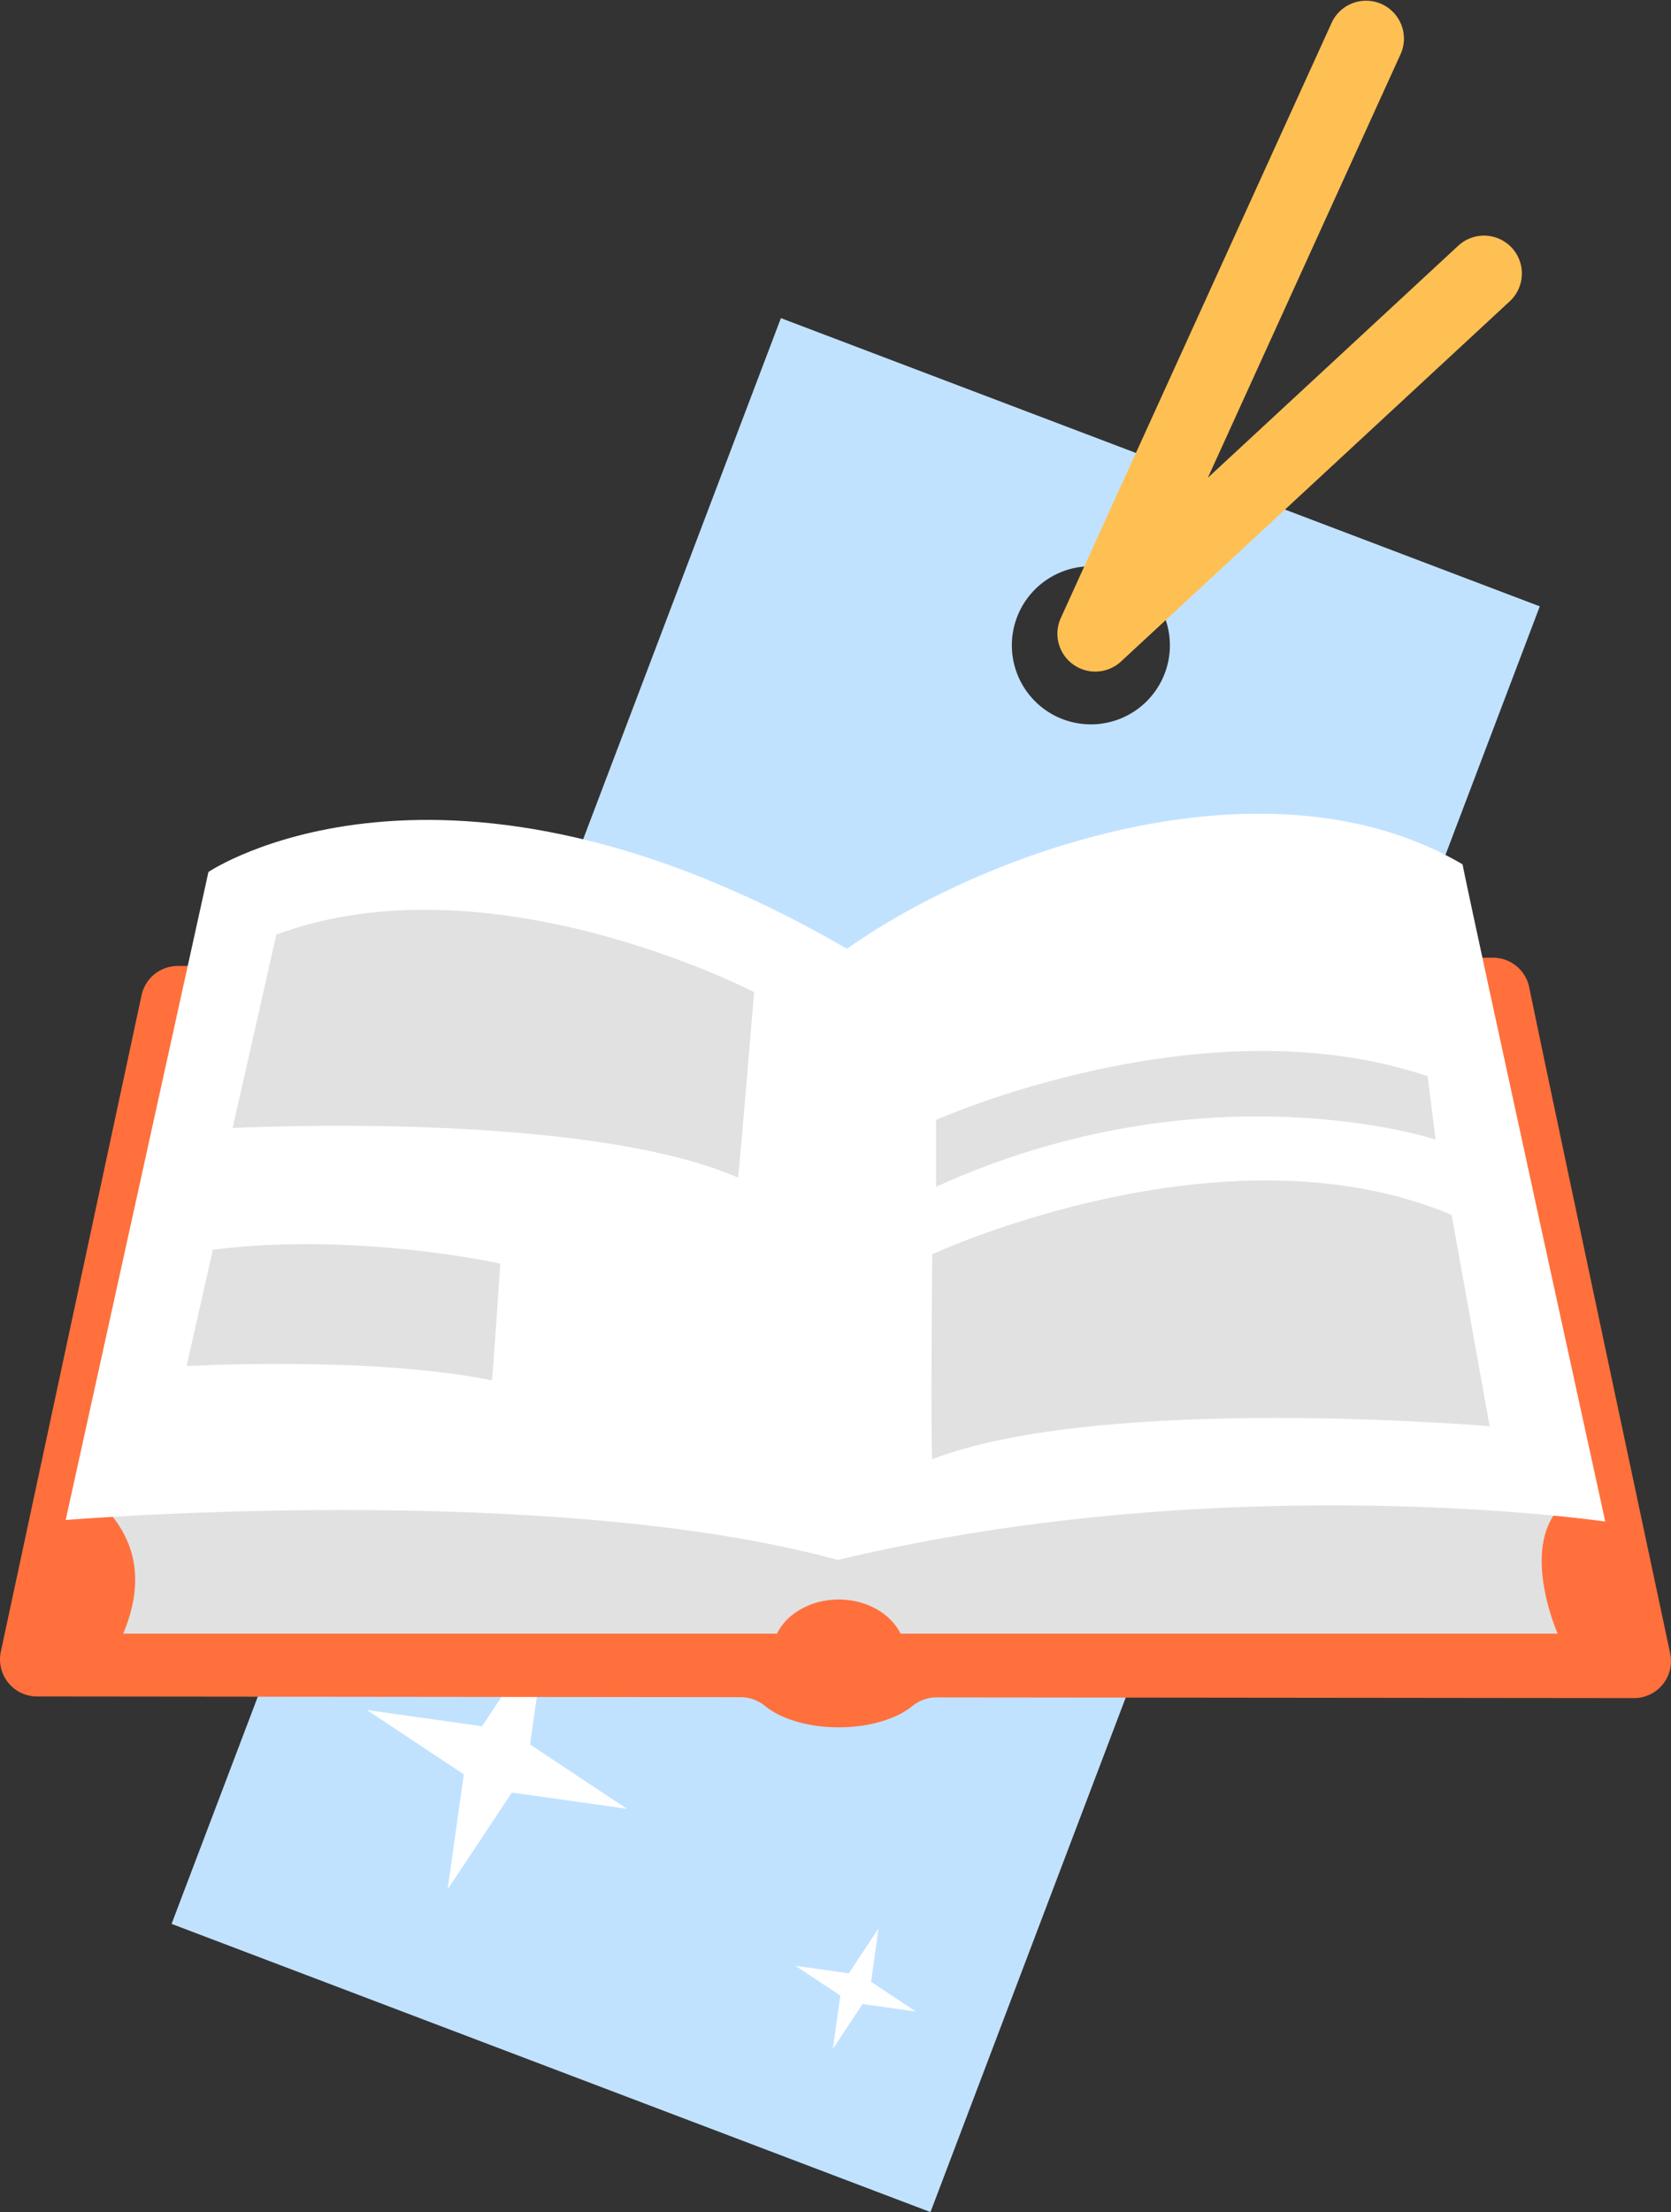   <svg xmlns="http://www.w3.org/2000/svg" viewBox="0 0 394.357 521.836">
   <rect x="0" y="0" width="394.357" height="521.836" fill="#333333" stroke="none"/>
   <g data-name="图层 2">
    <g data-name="图层 1">
     <path d="M184.293,75.047l-143.8,378.8,179.1,67.989,143.8-378.8Zm66.535,94.619A18.648,18.648,0,1,1,274.88,158.85,18.648,18.648,0,0,1,250.828,169.666Z" style="fill:#c1e2ff">
     </path>
     <path d="M258.485,158.428a8.938,8.938,0,0,1-8.133-12.641L314.335,5.236A8.938,8.938,0,0,1,330.6,12.643L285.057,112.7l59.09-54.734A8.938,8.938,0,1,1,356.3,71.076l-91.734,84.971A8.932,8.932,0,0,1,258.485,158.428Z" style="fill:#ffc053">
     </path>
     <polygon points="207.331 454.937 205.562 467.506 216.138 474.523 203.569 472.754 196.552 483.33 198.321 470.762 187.745 463.744 200.313 465.513 207.331 454.937" style="fill:#fff">
     </polygon>
     <polygon points="128.918 384.386 125.098 411.531 147.94 426.687 120.794 422.867 105.638 445.709 109.459 418.564 86.617 403.408 113.762 407.228 128.918 384.386" style="fill:#fff">
     </polygon>
     <path d="M394.162,390.033c-6.841-32.116-27.288-128.171-33.273-157.148a8.733,8.733,0,0,0-8.615-6.966L41.9,227.871a8.743,8.743,0,0,0-8.494,6.909L.2,389.622A8.742,8.742,0,0,0,8.737,400.2l166.186.171a9.1,9.1,0,0,1,5.7,2.126c3.706,3,10.072,4.983,17.321,4.983,7.227,0,13.578-1.971,17.288-4.956a9.094,9.094,0,0,1,5.694-2.106l164.674.168A8.733,8.733,0,0,0,394.162,390.033Z" style="fill:#ff703c">
     </path>
     <path d="M289.366,332.129,20.935,352.182c12.769,10.249,12.769,22.058,8.151,33.2H183.349c2.329-4.723,7.98-8.06,14.594-8.06s12.264,3.337,14.593,8.06H367.614s-11.411-25.623,5.433-33.2S289.366,332.129,289.366,332.129Z" style="fill:#e1e1e1">
     </path>
     <path d="M199.889,223.815c33.962-24,100.345-46.369,145.265-19.924,2.9,14.49,33.689,155.045,33.689,155.045s-88.752-13.041-181.127,9.057C128.887,349.155,15.5,358.574,15.5,358.574L49.191,205.7S104.254,168.39,199.889,223.815Z" style="fill:#fff">
     </path>
     <path d="M65.221,220.464,54.9,266.108s82.323-4.347,119.273,11.683c.543-4.347,3.8-43.742,3.8-43.742S115.755,201.717,65.221,220.464Z" style="fill:#e1e1e1">
     </path>
     <path d="M50.239,294.808l-6.21,27.457s43.38-2.452,72.066,3.363c.326-2.615,1.97-27.551,1.97-27.551S83.967,290.523,50.239,294.808Z" style="fill:#e1e1e1">
     </path>
     <path d="M342.584,286.6l8.977,49.852s-90.828-7.8-131.553,7.767c-.379-4.727,0-48.333,0-48.333S288.837,263.908,342.584,286.6Z" style="fill:#e1e1e1">
     </path>
     <path d="M220.9,279.973V264.206s63.033-28.256,116.012-10.324l1.9,14.943S284.748,250.911,220.9,279.973Z" style="fill:#e1e1e1">
     </path>
    </g>
   </g>
  </svg>

